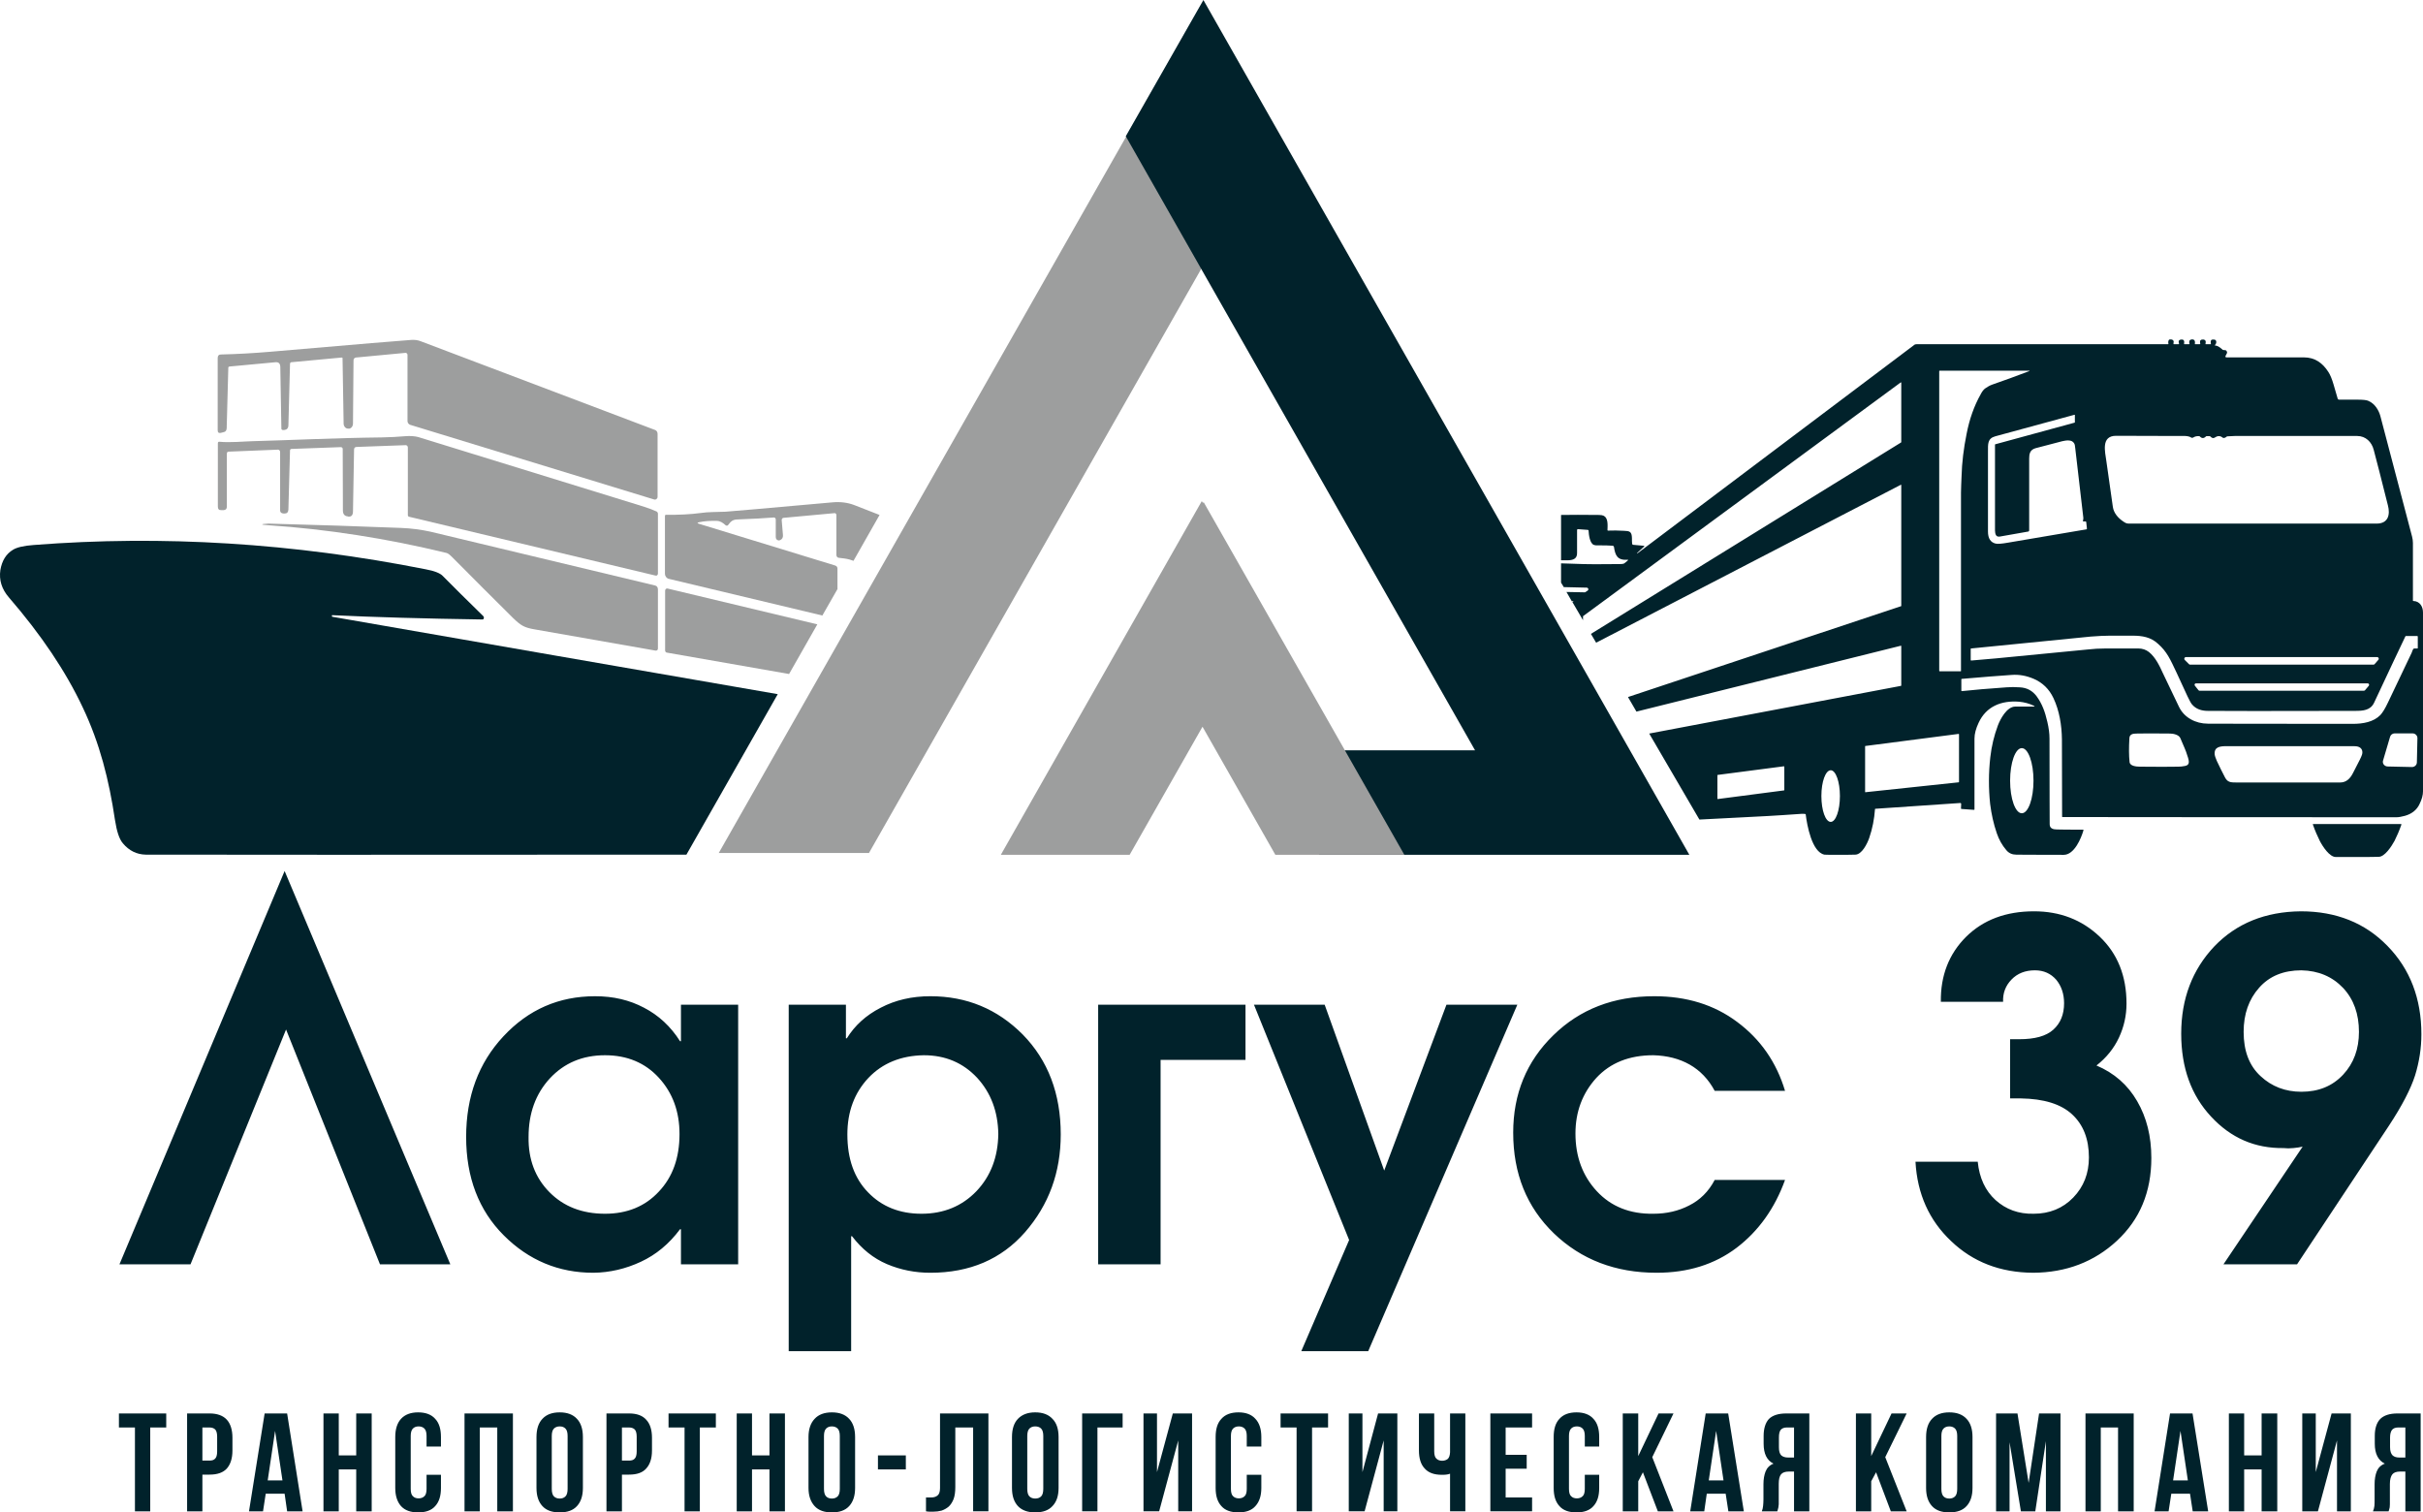<?xml version="1.0" encoding="UTF-8"?> <svg xmlns="http://www.w3.org/2000/svg" xmlns:xlink="http://www.w3.org/1999/xlink" xml:space="preserve" width="135.49mm" height="84.571mm" version="1.1" style="shape-rendering:geometricPrecision; text-rendering:geometricPrecision; image-rendering:optimizeQuality; fill-rule:evenodd; clip-rule:evenodd" viewBox="0 0 13468 8406"> <defs> <style type="text/css"> .str0 {stroke:#01222B;stroke-width:19.88} .fil2 {fill:none;fill-rule:nonzero} .fil4 {fill:#9D9E9E} .fil0 {fill:#01222B} .fil3 {fill:#9D9E9E;fill-rule:nonzero} .fil1 {fill:#01222B;fill-rule:nonzero} </style> </defs> <g id="Слой_x0020_1">  <g id="_1511298688"> <path class="fil0" d="M661 7856l263 0 0 78 -89 0 0 466 -85 0 0 -466 -89 0 0 -78zm504 0c43,0 75,12 96,35 20,22 31,56 31,100l0 71c0,44 -11,77 -31,100 -21,23 -53,34 -96,34l-40 0 0 204 -85 0 0 -544 125 0zm-40 78l0 184 40 0c13,0 24,-3 31,-11 7,-7 11,-20 11,-40l0 -82c0,-19 -4,-33 -11,-40 -7,-7 -18,-11 -31,-11l-40 0zm557 466l-86 0 -14 -98 -105 0 -15 98 -78 0 87 -544 125 0 86 544zm-194 -172l82 0 -41 -275 -41 275zm395 172l-85 0 0 -544 85 0 0 233 97 0 0 -233 86 0 0 544 -86 0 0 -233 -97 0 0 233zm568 -203l0 73c0,44 -10,77 -32,101 -21,24 -53,35 -95,35 -41,0 -73,-11 -95,-35 -21,-24 -32,-57 -32,-101l0 -283c0,-44 11,-78 32,-101 22,-24 54,-36 95,-36 42,0 74,12 95,36 22,23 32,57 32,101l0 53 -80 0 0 -59c0,-19 -4,-33 -12,-41 -8,-8 -19,-12 -32,-12 -14,0 -24,4 -32,12 -8,8 -12,22 -12,41l0 294c0,20 4,34 12,41 8,8 18,12 32,12 13,0 24,-4 32,-12 8,-7 12,-21 12,-41l0 -78 80 0zm216 203l-85 0 0 -544 269 0 0 544 -87 0 0 -466 -97 0 0 466zm400 -125c0,20 4,34 12,42 8,8 19,12 32,12 14,0 24,-4 32,-12 8,-8 12,-22 12,-42l0 -294c0,-19 -4,-33 -12,-41 -8,-8 -18,-12 -32,-12 -13,0 -24,4 -32,12 -8,8 -12,22 -12,41l0 294zm-85 -288c0,-44 11,-78 33,-101 22,-24 54,-36 96,-36 42,0 74,12 96,36 22,23 33,57 33,101l0 283c0,44 -11,77 -33,101 -22,24 -54,35 -96,35 -42,0 -74,-11 -96,-35 -22,-24 -33,-57 -33,-101l0 -283zm515 -131c43,0 75,12 95,35 21,22 32,56 32,100l0 71c0,44 -11,77 -32,100 -20,23 -52,34 -95,34l-40 0 0 204 -86 0 0 -544 126 0zm-40 78l0 184 40 0c13,0 24,-3 31,-11 7,-7 11,-20 11,-40l0 -82c0,-19 -4,-33 -11,-40 -7,-7 -18,-11 -31,-11l-40 0zm259 -78l263 0 0 78 -89 0 0 466 -85 0 0 -466 -89 0 0 -78zm464 544l-85 0 0 -544 85 0 0 233 97 0 0 -233 86 0 0 544 -86 0 0 -233 -97 0 0 233zm400 -125c0,20 4,34 12,42 8,8 18,12 32,12 13,0 24,-4 32,-12 8,-8 12,-22 12,-42l0 -294c0,-19 -4,-33 -12,-41 -8,-8 -19,-12 -32,-12 -14,0 -24,4 -32,12 -8,8 -12,22 -12,41l0 294zm-86 -288c0,-44 12,-78 34,-101 22,-24 54,-36 96,-36 42,0 74,12 96,36 22,23 33,57 33,101l0 283c0,44 -11,77 -33,101 -22,24 -54,35 -96,35 -42,0 -74,-11 -96,-35 -22,-24 -34,-57 -34,-101l0 -283zm386 102l155 0 0 78 -155 0 0 -78zm529 -155l-99 0 0 331c0,27 -3,50 -10,68 -7,17 -16,31 -27,41 -12,10 -25,17 -39,22 -15,4 -30,6 -46,6 -8,0 -15,0 -21,0 -6,0 -13,-1 -20,-2l0 -77c4,0 9,0 14,0 5,0 10,0 15,0 13,0 25,-3 34,-10 10,-7 15,-21 15,-42l0 -415 269 0 0 544 -85 0 0 -466zm301 341c0,20 4,34 12,42 8,8 19,12 32,12 14,0 25,-4 33,-12 8,-8 12,-22 12,-42l0 -294c0,-19 -4,-33 -12,-41 -8,-8 -19,-12 -33,-12 -13,0 -24,4 -32,12 -8,8 -12,22 -12,41l0 294zm-85 -288c0,-44 11,-78 33,-101 23,-24 55,-36 96,-36 42,0 74,12 96,36 23,23 34,57 34,101l0 283c0,44 -11,77 -34,101 -22,24 -54,35 -96,35 -41,0 -73,-11 -96,-35 -22,-24 -33,-57 -33,-101l0 -283zm475 413l-85 0 0 -544 225 0 0 78 -140 0 0 466zm343 0l-87 0 0 -544 75 0 0 326 88 -326 107 0 0 544 -77 0 0 -394 -106 394zm568 -203l0 73c0,44 -11,77 -33,101 -21,24 -53,35 -94,35 -42,0 -74,-11 -95,-35 -22,-24 -32,-57 -32,-101l0 -283c0,-44 10,-78 32,-101 21,-24 53,-36 95,-36 41,0 73,12 94,36 22,23 33,57 33,101l0 53 -81 0 0 -59c0,-19 -4,-33 -12,-41 -8,-8 -19,-12 -32,-12 -13,0 -24,4 -32,12 -8,8 -12,22 -12,41l0 294c0,20 4,34 12,41 8,8 19,12 32,12 13,0 24,-4 32,-12 8,-7 12,-21 12,-41l0 -78 81 0zm107 -341l264 0 0 78 -89 0 0 466 -86 0 0 -466 -89 0 0 -78zm467 544l-88 0 0 -544 76 0 0 326 87 -326 107 0 0 544 -76 0 0 -394 -106 394zm387 -544l0 210c0,20 4,34 12,41 8,8 19,12 32,12 13,0 23,-4 31,-10 8,-7 12,-20 13,-37l0 -216 85 0 0 544 -85 0 0 -209c-7,3 -15,4 -22,5 -7,1 -16,1 -24,1 -42,0 -74,-11 -95,-35 -22,-23 -32,-57 -32,-101l0 -205 85 0zm397 230l117 0 0 77 -117 0 0 160 147 0 0 77 -232 0 0 -544 232 0 0 78 -147 0 0 152zm520 111l0 73c0,44 -10,77 -32,101 -21,24 -53,35 -94,35 -42,0 -74,-11 -95,-35 -22,-24 -32,-57 -32,-101l0 -283c0,-44 10,-78 32,-101 21,-24 53,-36 95,-36 41,0 73,12 94,36 22,23 32,57 32,101l0 53 -80 0 0 -59c0,-19 -4,-33 -12,-41 -8,-8 -19,-12 -32,-12 -14,0 -24,4 -32,12 -8,8 -12,22 -12,41l0 294c0,20 4,34 12,41 8,8 18,12 32,12 13,0 24,-4 32,-12 8,-7 12,-21 12,-41l0 -78 80 0zm243 -14l-26 50 0 167 -86 0 0 -544 86 0 0 237 113 -237 83 0 -118 243 118 301 -87 0 -83 -217zm561 217l-86 0 -15 -98 -105 0 -14 98 -78 0 86 -544 125 0 87 544zm-195 -172l82 0 -41 -275 -41 275zm433 -294c-15,0 -26,5 -33,13 -7,9 -10,23 -10,43l0 54c0,21 4,36 13,45 9,8 22,12 38,12l33 0 0 -167 -41 0zm-138 466c4,-10 6,-20 7,-30 1,-11 2,-22 2,-36l0 -84c0,-28 4,-52 12,-72 8,-20 23,-35 44,-43 -37,-18 -55,-55 -55,-111l0 -43c0,-41 10,-73 29,-94 20,-20 52,-31 97,-31l128 0 0 544 -85 0 0 -221 -29 0c-20,0 -34,5 -43,15 -9,11 -13,29 -13,54l0 85c0,11 0,20 0,28 -1,7 -1,13 -2,17 -1,5 -2,9 -3,12 -1,3 -2,7 -3,10l-86 0zm635 -217l-27 50 0 167 -85 0 0 -544 85 0 0 237 113 -237 84 0 -119 243 119 301 -88 0 -82 -217zm363 92c0,20 4,34 12,42 8,8 18,12 32,12 13,0 24,-4 32,-12 8,-8 12,-22 12,-42l0 -294c0,-19 -4,-33 -12,-41 -8,-8 -19,-12 -32,-12 -14,0 -24,4 -32,12 -8,8 -12,22 -12,41l0 294zm-85 -288c0,-44 11,-78 33,-101 22,-24 54,-36 96,-36 42,0 74,12 96,36 22,23 33,57 33,101l0 283c0,44 -11,77 -33,101 -22,24 -54,35 -96,35 -42,0 -74,-11 -96,-35 -22,-24 -33,-57 -33,-101l0 -283zm570 255l58 -386 119 0 0 544 -81 0 0 -390 -59 390 -80 0 -63 -384 0 384 -75 0 0 -544 119 0 62 386zm401 158l-85 0 0 -544 268 0 0 544 -87 0 0 -466 -96 0 0 466zm597 0l-86 0 -15 -98 -104 0 -15 98 -78 0 86 -544 125 0 87 544zm-195 -172l82 0 -41 -275 -41 275zm395 172l-85 0 0 -544 85 0 0 233 97 0 0 -233 87 0 0 544 -87 0 0 -233 -97 0 0 233zm410 0l-87 0 0 -544 75 0 0 326 88 -326 107 0 0 544 -77 0 0 -394 -106 394zm445 -466c-15,0 -26,5 -33,13 -7,9 -11,23 -11,43l0 54c0,21 5,36 14,45 9,8 21,12 37,12l34 0 0 -167 -41 0zm-139 466c4,-10 7,-20 8,-30 1,-11 1,-22 1,-36l0 -84c0,-28 4,-52 12,-72 8,-20 23,-35 45,-43 -37,-18 -56,-55 -56,-111l0 -43c0,-41 10,-73 30,-94 20,-20 52,-31 96,-31l129 0 0 544 -85 0 0 -221 -30 0c-19,0 -34,5 -42,15 -9,11 -14,29 -14,54l0 85c0,11 0,20 0,28 0,7 -1,13 -1,17 -1,5 -2,9 -3,12 -1,3 -2,7 -3,10l-87 0z"></path> <path class="fil0" d="M2503 7027l-391 0 -522 -1305 -531 1305 -395 0 918 -2186 921 2186zm10265 0l-409 0 440 -654c-15,4 -33,6 -52,8 -19,2 -37,2 -54,0 -159,2 -293,-56 -403,-175 -110,-118 -166,-271 -166,-461 0,-194 62,-356 184,-485 123,-128 283,-193 481,-195 196,0 357,64 482,193 125,128 188,292 188,490 0,78 -12,154 -35,229 -24,75 -72,168 -145,279l-511 771zm24 -959c95,0 172,-31 232,-95 59,-63 88,-143 88,-238 0,-99 -29,-181 -88,-244 -60,-63 -137,-96 -232,-98 -99,0 -178,32 -235,97 -57,64 -86,146 -86,245 0,106 31,188 94,246 62,58 138,87 227,87zm-1658 -500l-346 0c-2,-146 45,-266 140,-361 96,-95 222,-142 378,-142 144,0 266,47 365,141 99,94 149,218 149,372 0,66 -14,129 -42,189 -28,60 -70,112 -125,155 99,42 174,108 226,198 53,91 79,196 79,316 0,189 -64,342 -191,460 -126,117 -282,177 -466,178 -183,-1 -335,-60 -456,-176 -122,-115 -188,-262 -198,-441l346 0c9,90 42,161 99,213 58,52 128,78 212,76 88,0 162,-30 220,-90 58,-60 87,-134 87,-223 0,-102 -31,-182 -94,-240 -62,-57 -157,-86 -284,-88l-60 0 0 -329 50 0c87,0 150,-17 190,-53 40,-36 60,-85 60,-147 0,-52 -15,-96 -44,-131 -30,-34 -69,-52 -118,-52 -54,0 -97,17 -130,51 -33,34 -49,75 -47,124zm-1603 990l391 0c-57,158 -147,284 -269,377 -123,93 -271,139 -445,139 -229,0 -419,-73 -571,-219 -151,-146 -226,-332 -226,-560 0,-215 74,-396 223,-541 148,-145 335,-217 561,-217 179,0 333,47 461,143 129,96 218,223 266,383l-391 0c-34,-64 -81,-113 -139,-146 -58,-33 -126,-50 -202,-52 -134,0 -239,42 -317,126 -77,85 -116,188 -116,309 0,129 40,236 119,321 79,85 184,127 314,125 73,0 139,-15 199,-46 60,-30 108,-77 142,-142zm-1491 -974l394 0 -829 1926 -372 0 266 -618 -529 -1308 393 0 331 922 346 -922zm-1936 0l819 0 0 307 -472 0 0 1136 -347 0 0 -1443zm-1720 1926l0 -1926 318 0 0 187 5 0c44,-71 106,-128 188,-170 82,-43 174,-64 276,-64 202,0 373,71 514,213 140,143 211,328 211,555 0,211 -66,391 -198,543 -132,151 -308,226 -527,226 -85,0 -165,-16 -241,-48 -75,-32 -140,-84 -194,-155l-5 0 0 639 -347 0zm751 -1645c-127,2 -230,44 -308,126 -78,83 -117,188 -117,314 0,136 38,243 115,322 76,79 175,119 297,119 123,0 225,-42 305,-125 80,-84 120,-190 122,-318 -2,-125 -41,-229 -118,-313 -78,-83 -176,-125 -296,-125zm-1032 -281l0 1443 -318 0 0 -195 -5 0c-61,82 -134,142 -218,181 -84,39 -172,60 -264,61 -193,0 -359,-69 -498,-208 -139,-139 -209,-322 -209,-547 0,-225 69,-411 207,-559 139,-149 308,-223 510,-223 101,0 191,21 272,64 81,42 148,104 200,186l5 0 0 -203 318 0zm-740 281c-125,0 -227,43 -307,129 -79,86 -118,194 -118,325 -2,125 37,227 116,307 79,80 182,120 309,120 123,0 223,-41 299,-123 77,-81 115,-188 115,-320 0,-125 -38,-229 -115,-313 -76,-83 -176,-125 -299,-125z"></path> <path class="fil1" d="M13102 4580c-149,0 -230,0 -245,0 -1,0 -2,2 -1,3 12,34 25,64 38,90 17,33 54,89 88,90 16,0 56,0 120,0 64,0 104,0 120,-1 33,0 70,-56 88,-89 13,-26 26,-56 38,-90 0,-1 0,-3 -2,-3 -14,0 -96,0 -244,0z"></path> <path class="fil1" d="M12312 1917c10,-9 11,-31 -8,-30 -5,0 -8,0 -10,1 -3,1 -5,4 -6,9 0,5 0,10 1,14 1,1 0,2 -1,2l-27 0c-2,0 -3,-1 -2,-2 4,-15 0,-26 -19,-24 -13,2 -13,13 -10,23 0,1 -1,3 -3,3l-25 0c-2,0 -3,-1 -2,-3 3,-19 -6,-28 -24,-22 -8,3 -9,15 -6,21 1,3 0,4 -3,4l-25 0c-2,0 -3,-1 -2,-3 2,-12 1,-25 -16,-23 -13,1 -17,9 -12,23 0,2 -1,3 -3,3l-26 0c-1,0 -2,-1 -2,-2l1 -12c1,-1 0,-3 -1,-5 -4,-7 -11,-9 -23,-7 -1,1 -3,2 -3,3 -3,6 -4,13 -2,20 0,2 -1,3 -2,3l-1398 0c-5,0 -10,1 -13,4l-1538 1158 0 0 -2 0c-1,0 -1,-1 0,-2l36 -33c6,-4 5,-7 -2,-7l-55 -5c-4,0 -7,-3 -7,-7 -1,-8 -1,-18 -1,-31 -1,-36 -13,-39 -45,-40 -31,-2 -61,-2 -88,-1 -2,0 -3,-1 -3,-3 1,-28 4,-66 -20,-79 -6,-3 -14,-5 -26,-5 -88,-1 -159,-1 -212,0l0 252c11,0 23,0 35,0 31,0 55,-8 54,-41 0,-76 0,-118 0,-128 0,-2 3,-5 6,-4l54 4c2,0 4,2 4,4 1,20 6,73 31,80 6,2 12,2 16,2 38,0 67,0 87,2 3,0 6,3 7,6 7,48 19,76 76,72 4,0 4,1 2,3 -9,9 -17,14 -22,18 -4,2 -12,3 -24,3 -106,1 -172,2 -263,-2 -21,-1 -42,-1 -63,-2l0 107 15 25 127 3c10,0 13,12 5,17l-12 8c-2,1 -3,1 -5,1l-100 -2 30 52 5 -1c4,-1 5,0 2,3l-4 2 59 101 0 -21c0,-1 0,-2 1,-2l1764 -1298c2,-2 4,-1 4,1l0 330c0,1 0,1 -1,2l-1724 1064 29 49 1694 -878c1,0 2,1 2,2l0 672c0,0 0,1 -1,1l-1518 505 47 81 1469 -366c2,-1 3,0 3,2l0 218c0,2 -1,3 -2,3l-1399 265 279 478c431,-22 380,-19 570,-32 6,0 12,0 18,1 2,0 3,1 3,3 7,58 34,209 104,223 3,0 17,1 41,1 64,0 107,0 130,-1 37,0 67,-61 78,-93 18,-52 28,-105 32,-160 0,-1 1,-2 2,-2l471 -32c3,-1 6,2 6,5l-1 25c0,2 1,2 2,3l70 5c2,0 3,-1 3,-3 0,-202 0,-333 0,-393 0,-27 8,-56 23,-88 42,-91 126,-125 226,-117 29,3 55,10 80,22 7,4 7,6 -2,5 -24,0 -58,0 -101,0 -46,1 -82,68 -96,105 -21,56 -35,115 -42,176 -10,87 -10,174 -1,260 7,56 19,111 37,163 12,35 29,66 53,94 14,17 33,25 55,25 0,0 88,1 264,1 59,0 97,-92 110,-137 0,-2 -1,-3 -3,-3 -73,0 -122,0 -145,-1 -20,0 -40,-5 -40,-29 0,-17 -1,-176 -1,-476 0,-28 -4,-59 -12,-93 -13,-56 -28,-99 -60,-143 -23,-30 -53,-47 -93,-49 -25,-2 -51,-2 -75,0 -100,7 -182,14 -247,21 -2,0 -3,-1 -3,-3l0 -63c0,-1 1,-2 2,-2 119,-10 212,-18 278,-22 41,-3 81,4 123,22 48,21 85,56 109,107 33,70 46,151 47,229 0,4 0,148 1,430 0,1 1,2 2,2 727,1 1346,1 1859,1 11,0 26,-3 45,-8 36,-10 66,-32 81,-66 13,-26 19,-49 19,-70 0,-166 0,-497 0,-994 0,-32 -17,-63 -54,-64 -1,0 -2,-1 -2,-2 0,-89 0,-196 0,-321 0,-12 -2,-24 -5,-36 -102,-387 -161,-610 -176,-669 -9,-33 -31,-69 -66,-84 -10,-5 -31,-7 -63,-7 -61,0 -95,0 -101,0 -3,0 -6,-2 -7,-5 -8,-28 -16,-54 -23,-79 -9,-31 -19,-55 -29,-70 -32,-50 -75,-81 -136,-81 -206,0 -349,0 -429,0 -7,0 -9,-3 -6,-9 4,-10 14,-17 3,-29 -1,-1 -3,-2 -5,-2l-11 -1c-1,0 -2,0 -3,-1 -14,-12 -25,-22 -42,-24 -3,0 -3,-1 -1,-3zm-1303 275c-36,64 -62,137 -78,220 -16,79 -26,158 -28,238 -1,33 -3,61 -3,88 0,315 0,645 0,991 0,2 -1,2 -2,2l-116 0c-2,0 -3,-1 -3,-3l0 -1665c0,-2 1,-3 2,-3l497 0c4,0 5,1 0,3 -71,27 -139,52 -203,74 -15,5 -28,13 -41,22 -8,6 -17,17 -25,33zm571 706l12 0c2,0 3,1 4,3l4 37c0,2 -1,4 -3,4 -181,31 -327,56 -436,74 -34,6 -57,8 -69,5 -28,-7 -42,-29 -42,-67 0,-148 0,-296 0,-444 0,-42 -3,-73 40,-85 210,-57 357,-97 441,-120 1,0 2,1 2,1l0 42c0,0 -1,1 -2,1l-440 120c-1,0 -2,1 -2,2 0,33 0,192 0,477 1,17 3,38 27,34 7,-1 59,-10 159,-28 2,-1 4,-3 4,-6 0,-260 0,-393 0,-399 0,-26 4,-49 35,-58 53,-14 103,-27 149,-39 22,-5 54,-10 66,12 3,4 5,13 6,26 16,140 31,269 45,387 1,7 -2,13 -2,18 0,2 0,3 2,3zm610 -466c11,-7 22,-9 34,-8 2,0 3,1 5,3 10,10 21,10 32,-1 1,-2 3,-2 5,-2l15 0c2,0 4,0 5,2 20,20 26,-1 44,-2 9,-1 17,2 24,8 2,1 3,2 5,2 6,0 12,-2 17,-7 1,-1 3,-2 5,-2 17,-1 31,-2 41,-2 104,0 330,0 680,0 48,0 81,34 92,77 15,57 42,160 79,309 13,50 3,101 -63,101 -301,0 -760,0 -1375,0 -15,0 -20,-3 -32,-11 -29,-19 -54,-47 -59,-82 -7,-47 -19,-132 -36,-254 -7,-52 -31,-141 54,-141 66,0 178,1 336,1 36,0 64,-3 82,9 3,2 7,2 10,0zm1225 1174c-2,2 -4,6 -6,11 -3,7 -4,11 -4,11 -86,181 -131,274 -132,277 -16,34 -30,56 -42,69 -38,39 -97,49 -153,49 -527,0 -795,-1 -806,-1 -67,0 -131,-33 -160,-93 -39,-81 -69,-143 -89,-186 -19,-42 -42,-90 -78,-119 -17,-13 -36,-20 -60,-20 -89,0 -149,0 -179,0 -36,0 -70,2 -105,6 -103,10 -271,26 -505,49 -76,7 -122,11 -138,12 -2,1 -4,-1 -4,-3l0 -61c0,-2 1,-3 3,-3 282,-28 504,-50 664,-66 40,-3 74,-5 105,-5 27,0 69,0 128,0 54,0 101,8 141,45 50,44 68,86 103,160 20,43 40,87 61,132 11,23 19,38 25,45 23,27 54,36 89,36 73,1 346,1 818,0 44,0 85,-3 105,-45 88,-188 146,-311 174,-369 0,-1 1,-2 3,-2l63 0c2,0 3,1 3,3l0 64c0,2 -1,2 -2,2l-17 0c-2,0 -3,1 -5,2zm-1271 62c-6,-6 -2,-16 6,-16l1063 0c8,0 12,9 7,15l-20 23c-1,2 -4,4 -7,4l-1019 0c-3,0 -5,-1 -7,-3l-23 -23zm56 143c-4,-5 -1,-13 6,-13l955 0c6,0 10,8 6,13l-22 26c-2,1 -4,2 -6,2l-913 0c-2,0 -4,-1 -6,-3l-20 -25zm1210 265c15,0 27,12 27,26l-3 135c0,14 -12,26 -27,26l-136 -3c-18,-1 -30,-17 -25,-33l39 -132c3,-11 14,-19 25,-19l100 0zm-1259 102c10,28 15,45 15,52 2,15 -5,24 -20,27 -15,3 -27,4 -37,4 -48,1 -120,1 -214,0 -20,0 -56,-3 -58,-26 -4,-36 -4,-80 -1,-132 1,-22 19,-26 39,-26 35,-1 98,-1 187,0 19,0 49,7 57,25 21,48 31,73 32,76zm-1784 -30c0,-1 0,-2 2,-2l517 -67c2,0 3,1 3,2l0 264c0,2 -1,3 -2,3l-518 55c-1,1 -2,0 -2,-2l0 -253zm2711 150c-15,29 -36,51 -71,51 -166,0 -357,0 -574,0 -36,0 -52,-1 -67,-31 -13,-25 -28,-55 -44,-89 -7,-16 -11,-28 -12,-37 -3,-42 31,-45 68,-45 287,0 522,0 705,0 20,0 39,4 46,22 6,18 -2,32 -12,53 -13,25 -26,51 -39,76zm-1840 222c-36,0 -65,-81 -65,-181 0,-100 29,-181 65,-181 36,0 65,81 65,181 0,100 -29,181 -65,181zm-1692 -211c0,-1 0,-2 1,-2l368 -48c1,0 3,1 3,2l0 130c0,1 -1,2 -2,2l-368 48c-1,0 -2,-1 -2,-2l0 -130zm630 259c-29,0 -52,-64 -52,-144 0,-79 23,-143 52,-143 28,0 51,64 51,143 0,80 -23,144 -51,144z"></path> <g> <path class="fil2" d="M1532 2013l-257 24c-4,1 -6,3 -6,7l-9 336c-1,13 -6,20 -18,22l-16 4c-11,2 -16,-3 -16,-15l0 -401c0,-13 6,-20 18,-20 88,-2 179,-7 273,-15 488,-42 750,-64 786,-66 18,-1 36,1 53,8l1302 493c8,3 13,12 13,21l0 350c0,10 -9,18 -19,15l-1356 -415c-9,-3 -15,-12 -15,-21l0 -368c0,-6 -5,-11 -11,-11l-276 26c-7,1 -13,7 -13,15l-3 352c0,17 -13,31 -27,28l-1 0c-13,0 -24,-13 -24,-28l-6 -362c0,-4 -1,-5 -5,-5l-279 26c-5,0 -8,4 -8,10l-9 343c-1,13 -7,21 -19,23 0,0 -2,0 -6,1 -7,1 -14,-2 -14,-7l-6 -345c-1,-18 -9,-26 -26,-25z"></path> <path class="fil2" d="M1545 2499l-273 11c-8,0 -11,4 -11,12l0 294c0,12 -6,18 -17,19l-15 0c-12,1 -18,-6 -18,-19l0 -353c0,-5 3,-8 7,-8 62,6 139,-2 185,-3 196,-5 453,-18 719,-21 45,-1 90,-3 134,-7 23,-2 51,0 69,5 290,89 708,218 1254,387 26,8 49,17 69,26 5,2 9,7 9,13l0 333c0,8 -7,13 -13,11l-1370 -327c-4,-1 -7,-4 -7,-9l0 -376c0,-7 -5,-13 -12,-13l-274 10c-9,1 -13,6 -13,15l-6 343c0,21 -9,31 -26,29 -1,0 -2,0 -2,-1 -18,-1 -28,-12 -28,-33l-1 -342c0,-6 -5,-10 -11,-10l-274 10c-5,0 -8,4 -8,9l-9 329c-1,14 -8,21 -21,21l-6 0c-13,-1 -19,-7 -19,-18l0 -324c0,-7 -5,-13 -12,-13z"></path> <path class="fil2" d="M3888 2912l754 231c9,3 13,9 13,18l0 113 -84 147 -854 -204c-12,-3 -21,-15 -21,-28l0 -320c0,-6 3,-9 8,-8 68,1 132,-2 192,-10 37,-6 90,-5 137,-7 23,-1 222,-19 594,-52 44,-4 84,1 121,15l141 55 -145 255 -21 -7c-21,-6 -39,-7 -62,-10 -7,-1 -12,-8 -12,-16l0 -221c0,-7 -5,-12 -11,-11l-282 26c-7,0 -11,6 -11,13l7 83c1,13 -4,23 -16,28 -3,2 -7,2 -11,1 -9,-3 -13,-9 -13,-19l0 -97c0,-6 -5,-11 -10,-11 -51,4 -119,8 -204,11 -26,1 -36,11 -50,30 -3,5 -10,6 -15,2 -13,-12 -28,-23 -47,-24 -39,-1 -71,1 -98,7 -14,2 -14,6 0,10z"></path> <path class="fil2" d="M2481 3073c-333,-81 -663,-132 -989,-154 -47,-3 -46,-6 0,-9 0,0 12,0 34,1 234,6 468,14 702,23 57,2 115,10 165,21 515,123 931,223 1248,299 10,2 16,10 16,22l0 329c0,7 -6,12 -13,11 -358,-63 -582,-102 -672,-118 -59,-10 -77,-22 -119,-62 -104,-103 -217,-216 -338,-338 -15,-15 -26,-24 -34,-25z"></path> <path class="fil2" d="M1845 3425c0,2 1,3 3,3 825,144 1650,287 2475,430l-507 891 0 0 -1 1c-1594,1 -2596,1 -3005,0 -49,-1 -92,-21 -127,-63 -20,-23 -34,-66 -44,-130 -33,-222 -84,-425 -179,-625 -94,-200 -231,-404 -410,-611 -41,-47 -56,-98 -48,-153 9,-52 32,-90 71,-113 21,-13 59,-22 114,-26 717,-56 1443,-11 2179,135 49,9 81,22 95,37 55,56 130,130 225,223 5,5 5,13 0,18 0,0 -2,1 -4,1 -327,-5 -605,-13 -836,-24 0,0 -1,0 -1,1l0 5zm2097 1324l169 0 -1 1 -168 0 0 -1z"></path> <path class="fil2" d="M4386 3746l-680 -119c-5,-1 -9,-6 -9,-12l0 -332c0,-8 7,-14 14,-12l832 199 -157 276z"></path> <path class="fil3" d="M1532 2013c17,-1 25,7 26,25l6 345c0,5 7,8 14,7 4,-1 6,-1 6,-1 12,-2 18,-10 19,-23l9 -343c0,-6 3,-10 8,-10l279 -26c4,0 5,1 5,5l6 362c0,15 11,28 24,28l1 0c14,3 27,-11 27,-28l3 -352c0,-8 6,-14 13,-15l276 -26c6,0 11,5 11,11l0 368c0,9 6,18 15,21l1356 415c10,3 19,-5 19,-15l0 -350c0,-9 -5,-18 -13,-21l-1302 -493c-17,-7 -35,-9 -53,-8 -36,2 -298,24 -786,66 -94,8 -185,13 -273,15 -12,0 -18,7 -18,20l0 401c0,12 5,17 16,15l16 -4c12,-2 17,-9 18,-22l9 -336c0,-4 2,-6 6,-7l257 -24z"></path> <path class="fil3" d="M1545 2499c7,0 12,6 12,13l0 324c0,11 6,17 19,18l6 0c13,0 20,-7 21,-21l9 -329c0,-5 3,-9 8,-9l274 -10c6,0 11,4 11,10l1 342c0,21 10,32 28,33 0,1 1,1 2,1 17,2 26,-8 26,-29l6 -343c0,-9 4,-14 13,-15l274 -10c7,0 12,6 12,13l0 376c0,5 3,8 7,9l1370 327c6,2 13,-3 13,-11l0 -333c0,-6 -4,-11 -9,-13 -20,-9 -43,-18 -69,-26 -546,-169 -964,-298 -1254,-387 -18,-5 -46,-7 -69,-5 -44,4 -89,6 -134,7 -266,3 -523,16 -719,21 -46,1 -123,9 -185,3 -4,0 -7,3 -7,8l0 353c0,13 6,20 18,19l15 0c11,-1 17,-7 17,-19l0 -294c0,-8 3,-12 11,-12l273 -11z"></path> <path class="fil3" d="M3888 2912c-14,-4 -14,-8 0,-10 27,-6 59,-8 98,-7 19,1 34,12 47,24 5,4 12,3 15,-2 14,-19 24,-29 50,-30 85,-3 153,-7 204,-11 5,0 10,5 10,11l0 97c0,10 4,16 13,19 4,1 8,1 11,-1 12,-5 17,-15 16,-28l-7 -83c0,-7 4,-13 11,-13l282 -26c6,-1 11,4 11,11l0 221c0,8 5,15 12,16 23,3 41,4 62,10l21 7 145 -255 -141 -55c-37,-14 -77,-19 -121,-15 -372,33 -571,51 -594,52 -47,2 -100,1 -137,7 -60,8 -124,11 -192,10 -5,-1 -8,2 -8,8l0 320c0,13 9,25 21,28l854 204 84 -147 0 -113c0,-9 -4,-15 -13,-18l-754 -231z"></path> <path class="fil3" d="M2481 3073c8,1 19,10 34,25 121,122 234,235 338,338 42,40 60,52 119,62 90,16 314,55 672,118 7,1 13,-4 13,-11l0 -329c0,-12 -6,-20 -16,-22 -317,-76 -733,-176 -1248,-299 -50,-11 -108,-19 -165,-21 -234,-9 -468,-17 -702,-23 -22,-1 -34,-1 -34,-1 -46,3 -47,6 0,9 326,22 656,73 989,154z"></path> <path class="fil1" d="M1845 3425l0 -5c0,-1 1,-1 1,-1 231,11 509,19 836,24 2,0 4,-1 4,-1 5,-5 5,-13 0,-18 -95,-93 -170,-167 -225,-223 -14,-15 -46,-28 -95,-37 -736,-146 -1462,-191 -2179,-135 -55,4 -93,13 -114,26 -39,23 -62,61 -71,113 -8,55 7,106 48,153 179,207 316,411 410,611 95,200 146,403 179,625 10,64 24,107 44,130 35,42 78,62 127,63 409,1 1411,1 3005,0l1 -1 0 0 507 -891c-825,-143 -1650,-286 -2475,-430 -2,0 -3,-1 -3,-3z"></path> <path class="fil3" d="M4543 3470l-832 -199c-7,-2 -14,4 -14,12l0 332c0,6 4,11 9,12l680 119 157 -276z"></path> </g> <g> <g> <polygon class="fil4" points="3995,4741 6672,34 7090,768 4830,4741 "></polygon> <polygon class="fil0 str0" points="9373,4741 6689,20 6269,757 8216,4180 7342,4180 7342,4741 "></polygon> </g> <polygon class="fil4" points="7806,4751 6690,2790 6687,2796 6680,2785 5563,4751 6279,4751 6684,4039 7089,4751 "></polygon> </g> </g> </g> </svg> 